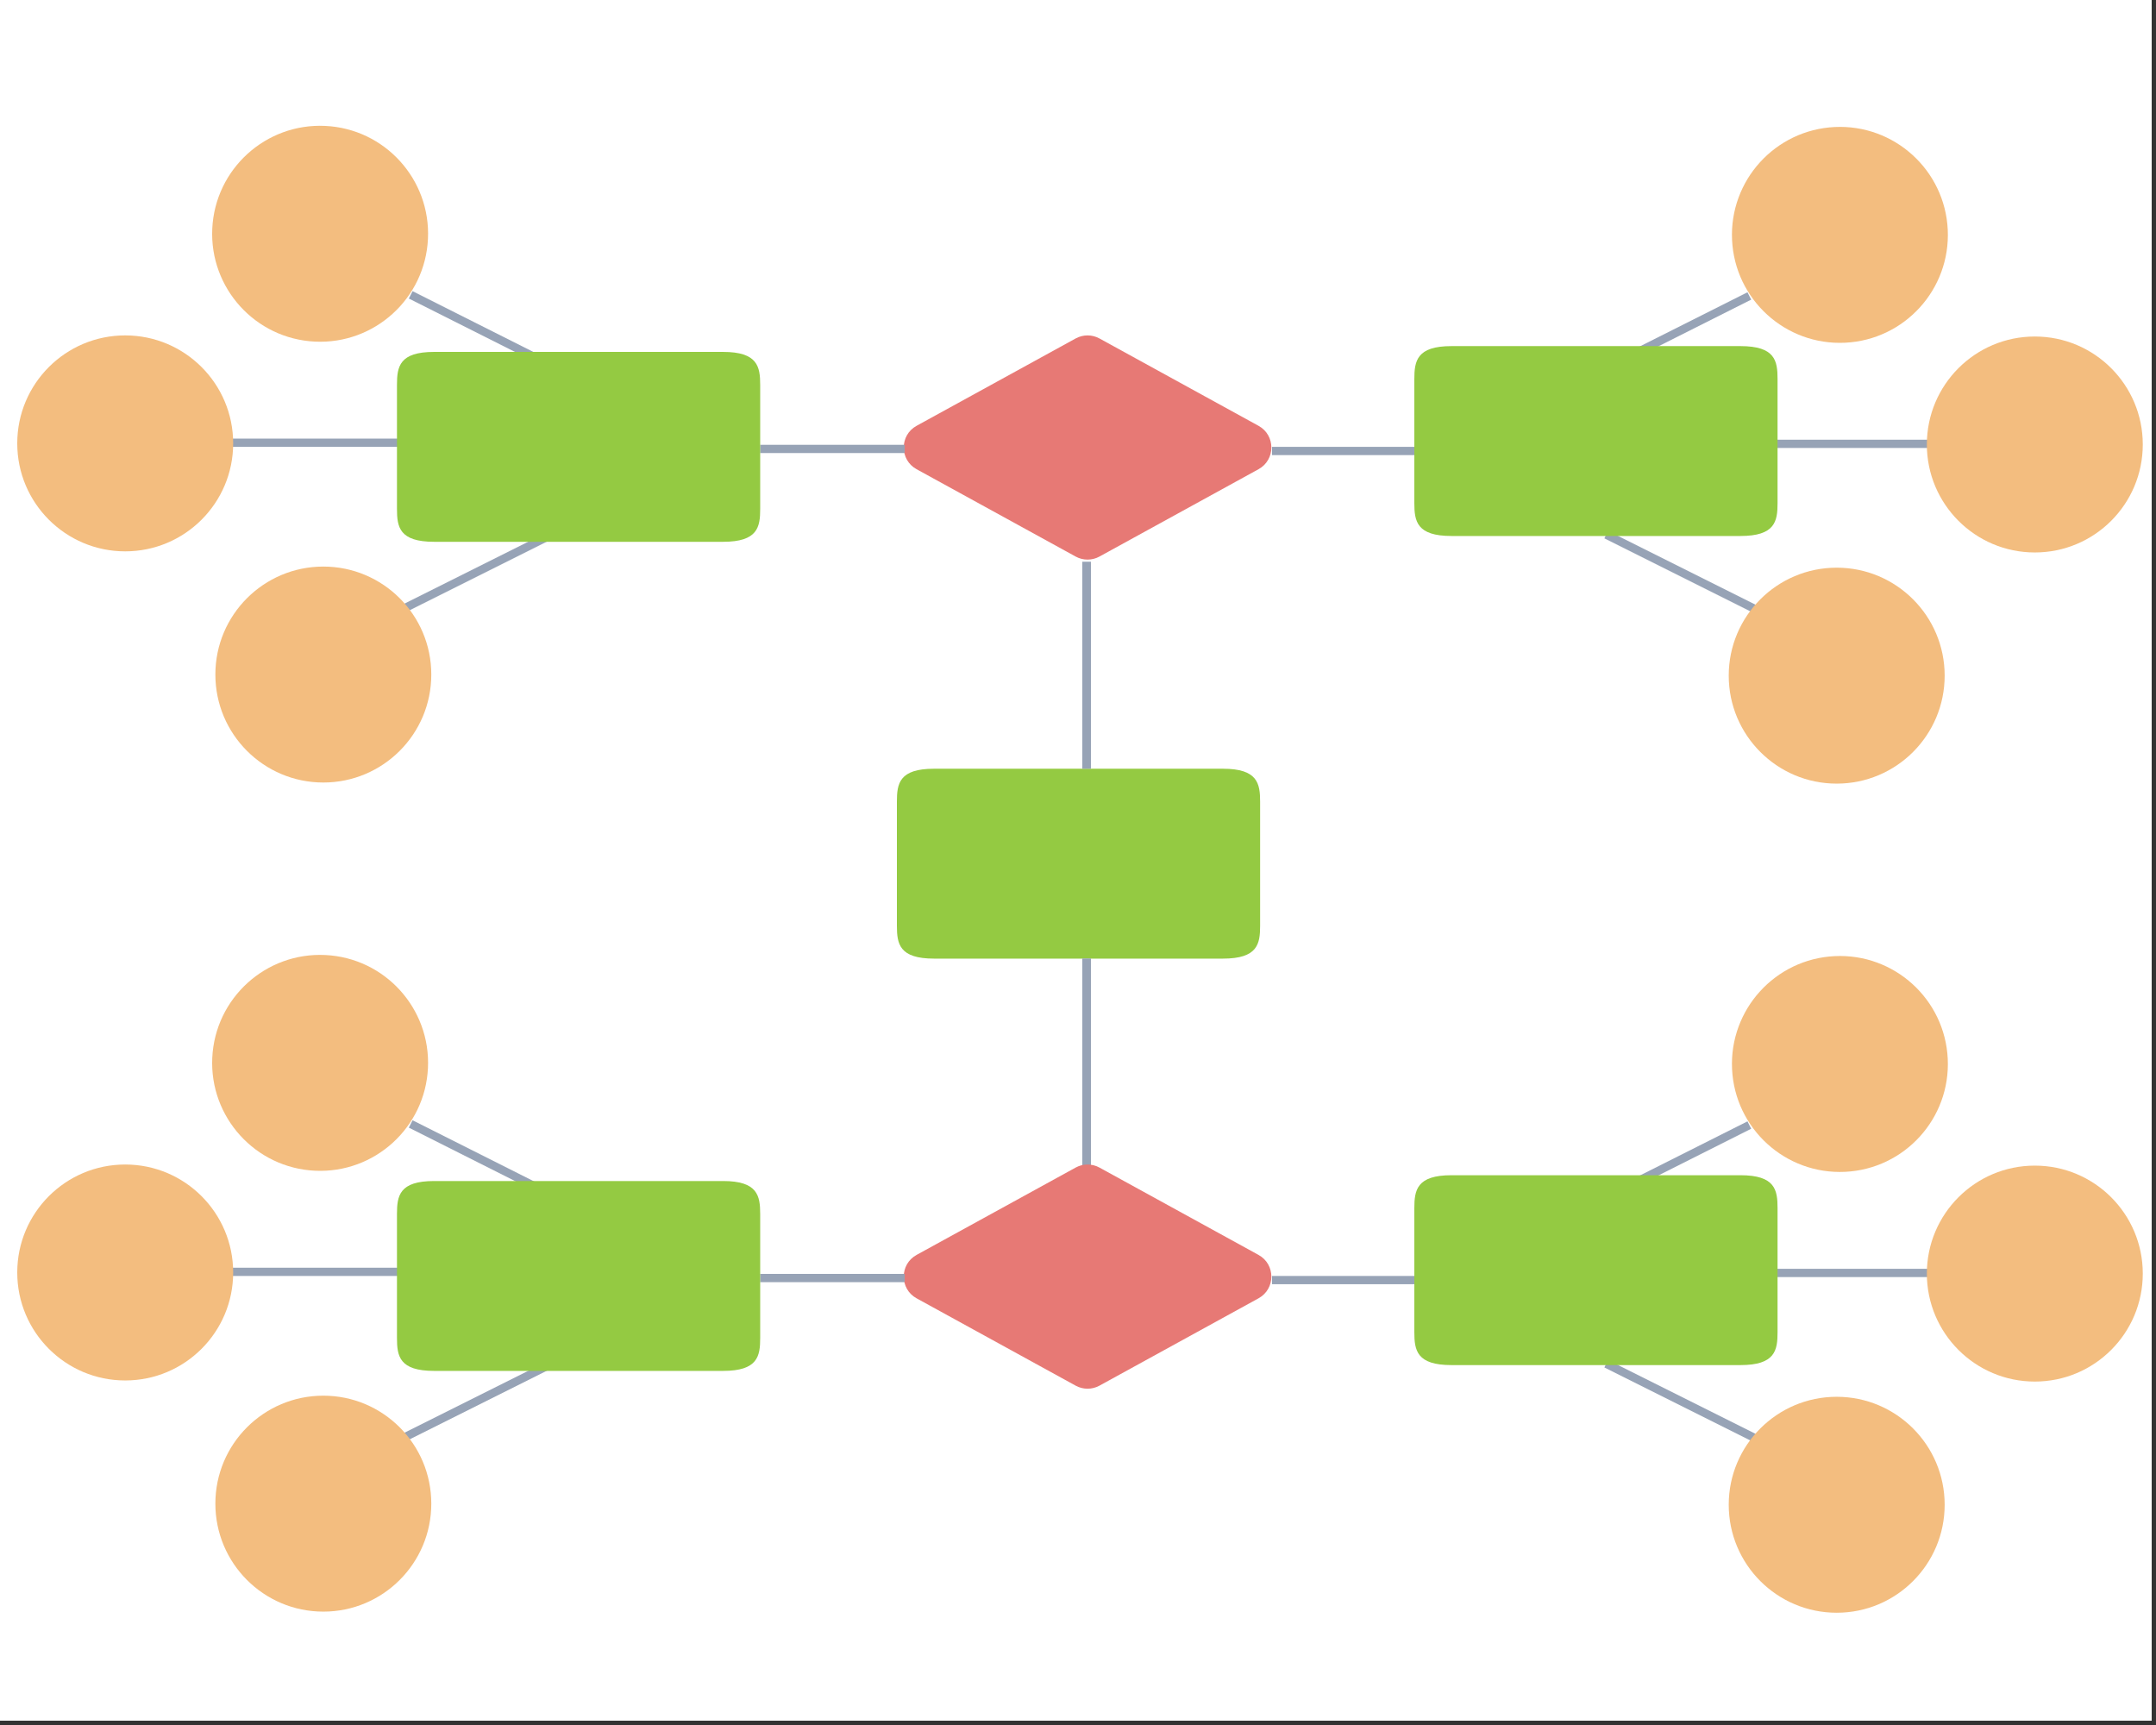 <svg width="250" height="200" viewBox="0 0 250 200" fill="none" xmlns="http://www.w3.org/2000/svg">
<rect x="0" y="0" width="250" height="200" fill="#333333" stroke="none"/>
<rect width="249.5" height="199.5" fill="white"/>
<path d="M124.726 39.243C125.587 38.77 126.629 38.77 127.49 39.243L145.931 49.368C147.918 50.458 147.918 53.312 145.931 54.402L127.49 64.527C126.629 64.999 125.587 64.999 124.726 64.527L106.284 54.402C104.298 53.312 104.298 50.458 106.284 49.368L124.726 39.243Z" fill="#E77975"/>
<path d="M46.988 70.475L64.218 61.86" stroke="#97A3B6" stroke-width="0.957"/>
<path d="M47.623 34.185L64.467 42.658" stroke="#97A3B6" stroke-width="0.957"/>
<path d="M26.887 51.331H53.688" stroke="#97A3B6" stroke-width="0.957"/>
<path d="M36.521 39.608C43.427 39.938 49.293 34.608 49.624 27.702C49.954 20.796 44.624 14.929 37.718 14.598C30.811 14.268 24.945 19.599 24.614 26.505C24.284 33.411 29.614 39.277 36.521 39.608Z" fill="#F3BD7F"/>
<path d="M14.519 63.925C21.433 63.925 27.038 58.32 27.038 51.406C27.038 44.492 21.433 38.887 14.519 38.887C7.605 38.887 2 44.492 2 51.406C2 58.32 7.605 63.925 14.519 63.925Z" fill="#F3BD7F"/>
<path d="M37.492 90.727C44.406 90.727 50.011 85.122 50.011 78.208C50.011 71.294 44.406 65.689 37.492 65.689C30.578 65.689 24.973 71.294 24.973 78.208C24.973 85.122 30.578 90.727 37.492 90.727Z" fill="#F3BD7F"/>
<path d="M104.902 52.049H88.144" stroke="#97A3B6" stroke-width="0.957"/>
<path d="M164.252 52.288H147.494" stroke="#97A3B6" stroke-width="0.957"/>
<path d="M83.841 40.801H50.339C46.31 40.801 46.031 42.509 46.031 44.615V59.004C46.031 61.11 46.31 62.817 50.339 62.817H83.841C87.869 62.817 88.148 61.11 88.148 59.004V44.63C88.148 42.524 87.869 40.801 83.841 40.801Z" fill="#94CA42"/>
<path d="M141.809 89.128H108.307C104.279 89.128 104 90.836 104 92.942V107.331C104 109.437 104.279 111.144 108.307 111.144H141.809C145.838 111.144 146.117 109.437 146.117 107.331V92.957C146.117 90.851 145.838 89.128 141.809 89.128Z" fill="#94CA42"/>
<path d="M126 65.128V89.128" stroke="#97A3B6"/>
<path d="M126 135.128V111.128" stroke="#97A3B6"/>
<path d="M203.479 70.603L186.249 61.988" stroke="#97A3B6" stroke-width="0.957"/>
<path d="M202.844 34.313L186 42.786" stroke="#97A3B6" stroke-width="0.957"/>
<path d="M223.58 51.459H196.779" stroke="#97A3B6" stroke-width="0.957"/>
<path d="M213.946 39.736C207.04 40.067 201.174 34.736 200.843 27.83C200.512 20.924 205.843 15.057 212.749 14.727C219.655 14.396 225.522 19.727 225.852 26.633C226.183 33.539 220.852 39.406 213.946 39.736Z" fill="#F3BD7F"/>
<path d="M235.948 64.054C229.034 64.054 223.429 58.449 223.429 51.535C223.429 44.621 229.034 39.016 235.948 39.016C242.862 39.016 248.467 44.621 248.467 51.535C248.467 58.449 242.862 64.054 235.948 64.054Z" fill="#F3BD7F"/>
<path d="M212.975 90.855C206.061 90.855 200.456 85.25 200.456 78.336C200.456 71.422 206.061 65.817 212.975 65.817C219.889 65.817 225.494 71.422 225.494 78.336C225.494 85.25 219.889 90.855 212.975 90.855Z" fill="#F3BD7F"/>
<path d="M168.308 40.128H201.81C205.838 40.128 206.117 41.836 206.117 43.941V58.331C206.117 60.437 205.838 62.144 201.81 62.144H168.308C164.279 62.144 164 60.437 164 58.331V43.957C164 41.851 164.279 40.128 168.308 40.128Z" fill="#94CA42"/>
<path d="M124.726 135.371C125.587 134.899 126.629 134.899 127.49 135.371L145.931 145.496C147.918 146.586 147.918 149.44 145.931 150.53L127.49 160.655C126.629 161.128 125.587 161.128 124.726 160.655L106.284 150.53C104.298 149.44 104.298 146.586 106.284 145.496L124.726 135.371Z" fill="#E77975"/>
<path d="M46.988 166.603L64.218 157.988" stroke="#97A3B6" stroke-width="0.957"/>
<path d="M47.623 130.313L64.467 138.786" stroke="#97A3B6" stroke-width="0.957"/>
<path d="M26.887 147.459H53.688" stroke="#97A3B6" stroke-width="0.957"/>
<path d="M36.521 135.736C43.427 136.067 49.293 130.736 49.624 123.83C49.954 116.924 44.624 111.057 37.718 110.727C30.811 110.396 24.945 115.727 24.614 122.633C24.284 129.539 29.614 135.406 36.521 135.736Z" fill="#F3BD7F"/>
<path d="M14.519 160.054C21.433 160.054 27.038 154.449 27.038 147.535C27.038 140.621 21.433 135.016 14.519 135.016C7.605 135.016 2 140.621 2 147.535C2 154.449 7.605 160.054 14.519 160.054Z" fill="#F3BD7F"/>
<path d="M37.492 186.855C44.406 186.855 50.011 181.25 50.011 174.336C50.011 167.422 44.406 161.817 37.492 161.817C30.578 161.817 24.973 167.422 24.973 174.336C24.973 181.25 30.578 186.855 37.492 186.855Z" fill="#F3BD7F"/>
<path d="M104.902 148.177H88.144" stroke="#97A3B6" stroke-width="0.957"/>
<path d="M164.252 148.416H147.494" stroke="#97A3B6" stroke-width="0.957"/>
<path d="M83.841 136.93H50.339C46.31 136.93 46.031 138.637 46.031 140.743V155.132C46.031 157.238 46.31 158.945 50.339 158.945H83.841C87.869 158.945 88.148 157.238 88.148 155.132V140.759C88.148 138.653 87.869 136.93 83.841 136.93Z" fill="#94CA42"/>
<path d="M203.479 166.732L186.249 158.117" stroke="#97A3B6" stroke-width="0.957"/>
<path d="M202.844 130.442L186 138.914" stroke="#97A3B6" stroke-width="0.957"/>
<path d="M223.58 147.588H196.779" stroke="#97A3B6" stroke-width="0.957"/>
<path d="M213.946 135.865C207.04 136.195 201.174 130.865 200.843 123.959C200.512 117.052 205.843 111.186 212.749 110.855C219.655 110.525 225.522 115.855 225.852 122.762C226.183 129.668 220.852 135.534 213.946 135.865Z" fill="#F3BD7F"/>
<path d="M235.948 160.182C229.034 160.182 223.429 154.577 223.429 147.663C223.429 140.749 229.034 135.144 235.948 135.144C242.862 135.144 248.467 140.749 248.467 147.663C248.467 154.577 242.862 160.182 235.948 160.182Z" fill="#F3BD7F"/>
<path d="M212.975 186.984C206.061 186.984 200.456 181.379 200.456 174.465C200.456 167.551 206.061 161.946 212.975 161.946C219.889 161.946 225.494 167.551 225.494 174.465C225.494 181.379 219.889 186.984 212.975 186.984Z" fill="#F3BD7F"/>
<path d="M168.308 136.257H201.81C205.838 136.257 206.117 137.964 206.117 140.07V154.459C206.117 156.565 205.838 158.272 201.81 158.272H168.308C164.279 158.272 164 156.565 164 154.459V140.086C164 137.98 164.279 136.257 168.308 136.257Z" fill="#94CA42"/>
</svg>

